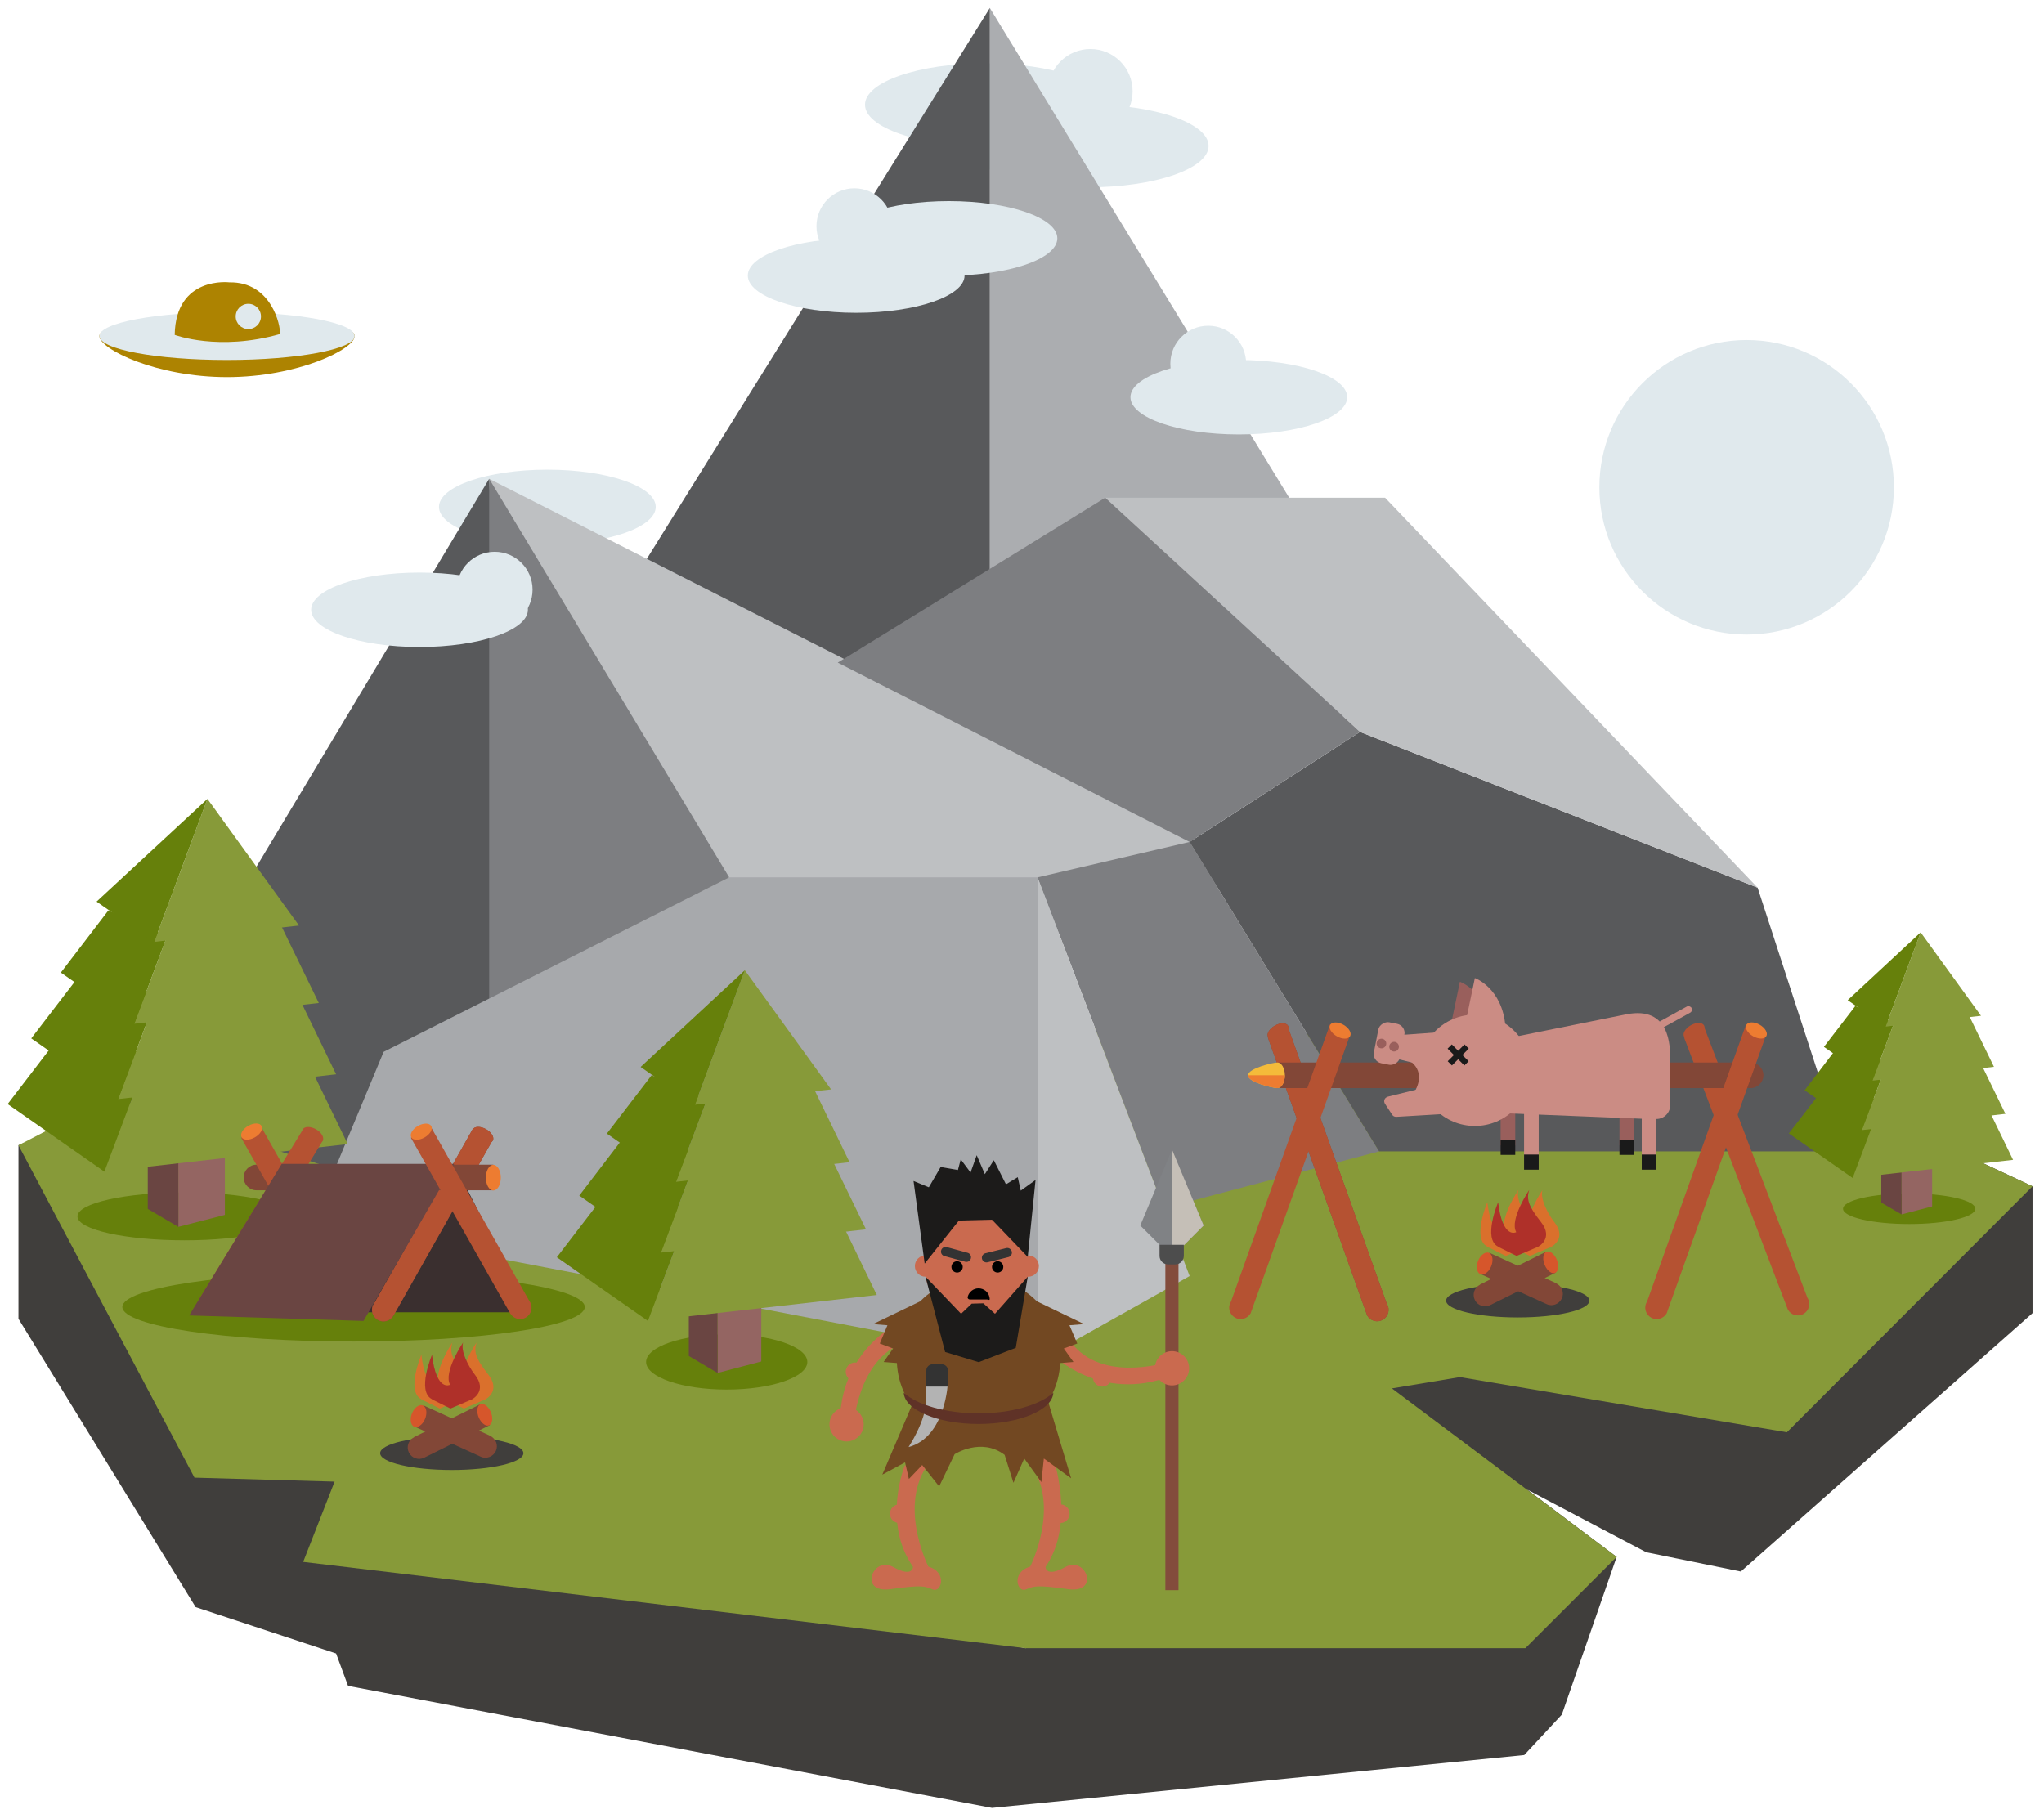 <?xml version="1.0" encoding="UTF-8"?>
<svg xmlns="http://www.w3.org/2000/svg" version="1.1" viewBox="0 0 1229.7 1091.7">
  <defs>
    <style>
      .cls-1 {
        fill: #f4bb3a;
      }

      .cls-2 {
        fill: #abadb0;
      }

      .cls-3 {
        fill: #d6562b;
      }

      .cls-4 {
        fill: #946562;
      }

      .cls-5 {
        fill: #7d7e81;
      }

      .cls-6 {
        fill: #4d4d4d;
      }

      .cls-7 {
        fill: #1c1b1a;
      }

      .cls-8 {
        fill: #6a4542;
      }

      .cls-9 {
        fill: #ed7c31;
      }

      .cls-10 {
        fill: #da702c;
      }

      .cls-11 {
        fill: #808285;
      }

      .cls-12 {
        fill: #403e3c;
      }

      .cls-13 {
        fill: #af3029;
      }

      .cls-14 {
        fill: #bec0c2;
      }

      .cls-15 {
        fill: #a7a9ac;
      }

      .cls-16 {
        fill: #333;
      }

      .cls-17 {
        fill: #1a1a1a;
      }

      .cls-18 {
        fill: #cb8c84;
      }

      .cls-19 {
        fill: #3a2f2f;
      }

      .cls-20 {
        fill: #58595b;
      }

      .cls-21 {
        fill: #66800b;
      }

      .cls-22 {
        fill: #834c3c;
      }

      .cls-23 {
        fill: #ca6a4f;
      }

      .cls-24 {
        fill: #e0e9ed;
      }

      .cls-25 {
        fill: #c5bfb7;
      }

      .cls-26 {
        fill: #b3b3b3;
      }

      .cls-27 {
        fill: #b55232;
      }

      .cls-28 {
        fill: #879a39;
      }

      .cls-29 {
        fill: #995f5c;
      }

      .cls-30 {
        fill: #724822;
      }

      .cls-31 {
        fill: #824737;
      }

      .cls-32 {
        fill: #5f3227;
      }

      .cls-33 {
        fill: #ad8301;
      }
    </style>
  </defs>
  <!-- Generator: Adobe Illustrator 28.6.0, SVG Export Plug-In . SVG Version: 1.2.0 Build 709)  -->
  <g>
    <g id="Layer_1">
      <polygon class="cls-12" points="202.2 994.9 209.4 1014.4 596.8 1087.8 917 1056 939.6 1031.7 972.6 936.8 918.8 896.3 990.4 934 1047.3 945.6 1222.8 790.1 1222.8 790.1 1222.8 713.8 1163.4 686.1 833.2 748.8 826.7 816.5 812.1 820.6 825.7 886.9 833.5 958.3 616.9 991.7 251.8 918.6 229.1 833.3 92.6 654.8 11.1 689.1 11.1 793.5 117.7 967 202.2 994.9"/>
      <polygon class="cls-28" points="11.1 689.1 117 889.1 201.3 891.5 182.4 939.8 616.9 991.7 917.7 991.7 972.6 936.8 837.4 835.4 878.3 828.6 1075 861.8 1222.8 713.8 1036.7 626.9 350.5 612.5 70.2 658.5 11.1 689.1"/>
      <ellipse class="cls-24" cx="592.8" cy="63" rx="72.4" ry="24.9"/>
      <ellipse class="cls-24" cx="654.7" cy="87.8" rx="72.4" ry="24.9"/>
      <ellipse class="cls-24" cx="329.3" cy="305" rx="65.2" ry="22.4"/>
      <circle class="cls-24" cx="656" cy="54.9" r="25.4"/>
      <polygon class="cls-20" points="294.3 288.1 70.6 661 315.1 740.4 294.3 288.1"/>
      <polygon class="cls-2" points="595.5 4.8 847.3 416.8 595.5 506.6 595.5 4.8"/>
      <polygon class="cls-20" points="366.5 372.6 595.5 4.8 595.5 506.6 366.5 372.6"/>
      <polygon class="cls-14" points="294.3 288.1 760.2 524.6 538.9 591.9 406.1 591.9 294.3 288.1"/>
      <polygon class="cls-5" points="294.3 288.1 438.7 527.9 294.3 673.6 294.3 288.1"/>
      <polygon class="cls-5" points="829.7 692.8 700.1 727 624.2 527.9 715.7 506.6 829.7 692.8"/>
      <polygon class="cls-15" points="188 735.8 230.8 632.9 438.7 527.9 624.2 527.9 624.2 819.2 188 735.8"/>
      <polygon class="cls-20" points="829.7 692.8 715.7 506.6 818.2 440.4 1057.4 534.1 1109.1 692.8 829.7 692.8"/>
      <polygon class="cls-14" points="624.2 819.2 715.7 767.8 624.2 527.9 624.2 819.2"/>
      <polygon class="cls-14" points="1057.4 534.1 833.3 299.5 664.9 299.5 818.2 440.4 1057.4 534.1"/>
      <polygon class="cls-5" points="818.2 440.4 664.9 299.5 504 398.7 715.7 506.6 818.2 440.4"/>
      <path class="cls-33" d="M213.4,202.2c0,7.9-34.4,24.7-76.8,24.7s-76.8-16.8-76.8-24.7,34.4-6.1,76.8-6.1,76.8-1.9,76.8,6.1Z"/>
      <path class="cls-24" d="M213.4,202.2c0,7.9-34.4,14.4-76.8,14.4s-76.8-6.4-76.8-14.4,34.4-14.4,76.8-14.4,76.8,6.4,76.8,14.4Z"/>
      <path class="cls-33" d="M105.1,201.5s26.5,10,63.3-.5c.6-5-5.2-31.6-30.4-31.1,0,0-32.3-4-32.9,31.6Z"/>
      <path class="cls-24" d="M157,190.4c0,4.2-3.4,7.6-7.6,7.6s-7.6-3.4-7.6-7.6,3.4-7.6,7.6-7.6,7.6,3.4,7.6,7.6Z"/>
      <ellipse class="cls-24" cx="570.9" cy="143.4" rx="65.2" ry="22.4"/>
      <ellipse class="cls-24" cx="515.1" cy="165.8" rx="65.2" ry="22.4"/>
      <ellipse class="cls-24" cx="745.3" cy="239" rx="65.2" ry="22.4"/>
      <ellipse class="cls-24" cx="252.4" cy="366.9" rx="65.2" ry="22.4"/>
      <circle class="cls-24" cx="297.6" cy="354.8" r="22.8"/>
      <circle class="cls-24" cx="514" cy="136.1" r="22.8"/>
      <circle class="cls-24" cx="726.9" cy="218.8" r="22.8"/>
      <ellipse class="cls-21" cx="437.2" cy="819.5" rx="48.5" ry="16.6"/>
      <ellipse class="cls-21" cx="1148.6" cy="727.3" rx="39.8" ry="9.2"/>
      <ellipse class="cls-21" cx="111" cy="731.9" rx="64.4" ry="14.4"/>
      <polygon class="cls-4" points="458 775.1 431.7 775.1 431.7 826.1 458 819.2 458 775.1"/>
      <polygon class="cls-8" points="431.7 826.1 414.4 815.9 414.4 762.3 431.7 775.1 431.7 826.1"/>
      <polygon class="cls-28" points="389.8 794.8 527.5 779.2 498 718.3 414.4 729.4 389.8 794.8"/>
      <polygon class="cls-21" points="389.8 794.8 335 756.5 370.5 710.2 414.4 729.4 389.8 794.8"/>
      <polygon class="cls-28" points="397.6 753.7 521 739.7 494.5 685.2 419.6 695.1 397.6 753.7"/>
      <polygon class="cls-21" points="397.6 753.7 348.5 719.4 380.2 677.9 419.6 695.1 397.6 753.7"/>
      <polygon class="cls-28" points="406.7 711.1 511.1 699.3 488.7 653.1 425.3 661.6 406.7 711.1"/>
      <polygon class="cls-21" points="406.7 711.1 365.1 682.1 392 647 425.3 661.6 406.7 711.1"/>
      <polygon class="cls-28" points="448.1 583.8 418.1 664.7 500 655.5 448.1 583.8"/>
      <polygon class="cls-21" points="448.1 583.8 418.1 664.7 385.4 642 448.1 583.8"/>
      <polygon class="cls-4" points="1162.4 695 1144 695 1144 730.7 1162.4 725.9 1162.4 695"/>
      <polygon class="cls-8" points="1144 730.7 1131.8 723.6 1131.8 686 1144 695 1144 730.7"/>
      <polygon class="cls-28" points="1114.6 708.8 1211.1 697.9 1190.4 655.2 1131.8 663 1114.6 708.8"/>
      <polygon class="cls-21" points="1114.6 708.8 1076.2 682 1101.1 649.6 1131.8 663 1114.6 708.8"/>
      <polygon class="cls-28" points="1120.1 680 1206.5 670.2 1187.9 632 1135.5 639 1120.1 680"/>
      <polygon class="cls-21" points="1120.1 680 1085.7 656 1107.9 626.9 1135.5 639 1120.1 680"/>
      <polygon class="cls-28" points="1126.5 650.2 1199.6 641.9 1183.9 609.6 1139.5 615.5 1126.5 650.2"/>
      <polygon class="cls-21" points="1126.5 650.2 1097.3 629.9 1116.2 605.3 1139.5 615.5 1126.5 650.2"/>
      <polygon class="cls-28" points="1155.5 561 1134.4 617.7 1191.8 611.2 1155.5 561"/>
      <polygon class="cls-21" points="1155.5 561 1134.4 617.7 1111.6 601.8 1155.5 561"/>
      <polygon class="cls-4" points="135.3 684.1 107.3 684.1 107.3 738.2 135.3 731 135.3 684.1"/>
      <polygon class="cls-8" points="107.3 738.2 88.9 727.4 88.9 670.4 107.3 684.1 107.3 738.2"/>
      <polygon class="cls-28" points="62.8 705 209.2 688.4 177.8 623.7 88.9 635.5 62.8 705"/>
      <polygon class="cls-21" points="62.8 705 4.6 664.3 42.3 615.1 88.9 635.5 62.8 705"/>
      <polygon class="cls-28" points="71.1 661.3 202.2 646.4 174.1 588.4 94.4 599 71.1 661.3"/>
      <polygon class="cls-21" points="71.1 661.3 18.8 624.8 52.6 580.7 94.4 599 71.1 661.3"/>
      <polygon class="cls-28" points="80.8 616 191.8 603.5 167.9 554.4 100.5 563.3 80.8 616"/>
      <polygon class="cls-21" points="80.8 616 36.6 585.2 65.2 547.8 100.5 563.3 80.8 616"/>
      <polygon class="cls-28" points="124.8 480.7 92.8 566.7 179.9 556.9 124.8 480.7"/>
      <polygon class="cls-21" points="124.8 480.7 92.8 566.7 58.1 542.5 124.8 480.7"/>
      <ellipse class="cls-21" cx="212.7" cy="786.4" rx="139.1" ry="20.8"/>
      <path class="cls-27" d="M120,781.3c-1.9,3.3-.7,7.5,2.6,9.4s7.5.7,9.4-2.6l62.4-102.1-11.9-6.8-62.4,102.1h0Z"/>
      <ellipse class="cls-27" cx="188.2" cy="682.9" rx="4" ry="6.9" transform="translate(-498.9 510.5) rotate(-60.5)"/>
      <polygon class="cls-19" points="220.2 789.6 273.3 700.3 318.7 789.6 220.2 789.6"/>
      <path class="cls-31" d="M224.7,784.8c-1.9,3.3-.7,7.5,2.6,9.4s7.5.7,9.4-2.6l59.7-105.6-11.9-6.8-59.7,105.6h-.1Z"/>
      <ellipse class="cls-31" cx="290.4" cy="682.9" rx="4" ry="6.9" transform="translate(-446.9 599.4) rotate(-60.5)"/>
      <path class="cls-27" d="M224.7,784.8c-1.9,3.3-.7,7.5,2.6,9.4s7.5.7,9.4-2.6l59.7-105.6-11.9-6.8-59.7,105.6h-.1Z"/>
      <ellipse class="cls-27" cx="290.4" cy="682.9" rx="4" ry="6.9" transform="translate(-446.9 599.4) rotate(-60.5)"/>
      <path class="cls-31" d="M154.3,700.8c-4.3,0-7.7,3.5-7.7,7.7s3.5,7.7,7.7,7.7h142.5v-15.4h-142.5,0Z"/>
      <path class="cls-27" d="M216.8,783.4c1.9,3.3.7,7.5-2.6,9.4s-7.5.7-9.4-2.6l-59.7-105.6,11.9-6.8,59.7,105.6h.1Z"/>
      <ellipse class="cls-9" cx="151.4" cy="680.9" rx="6.9" ry="4" transform="translate(-315.7 162.8) rotate(-29.5)"/>
      <ellipse class="cls-9" cx="296.8" cy="708.6" rx="4.5" ry="7.7"/>
      <polygon class="cls-8" points="273.3 700.3 169.5 700.3 113.8 791.5 218.7 794.8 273.3 700.3"/>
      <path class="cls-27" d="M318.9,783.4c1.9,3.3.7,7.5-2.6,9.4-3.3,1.9-7.5.7-9.4-2.6l-59.7-105.6,11.9-6.8,59.7,105.6h0Z"/>
      <ellipse class="cls-9" cx="253.4" cy="680.9" rx="6.9" ry="4" transform="translate(-302.4 213.1) rotate(-29.5)"/>
      <ellipse class="cls-12" cx="913.1" cy="782.6" rx="43.1" ry="10.1"/>
      <path class="cls-10" d="M909.3,750.2l11.1,5.5,12.9-5.5s9.7-4.9,1.7-15c-3.9-5-8.6-14.1-7-19.2,0,0-12.1,17.9-7.8,25.4,0,0-8.2,4.6-10.9-18,0,0-9.4,22,0,26.7h0Z"/>
      <path class="cls-10" d="M894.8,750.2l11.1,5.5,12.9-5.5s9.7-4.9,1.7-15c-3.9-5-8.6-14.1-7-19.2,0,0-12.1,17.9-7.8,25.4,0,0-8.2,4.6-10.9-18,0,0-9.4,22,0,26.7h0Z"/>
      <path class="cls-31" d="M936.2,772.2c3.5,1.6,5,5.7,3.4,9.1s-5.7,5-9.1,3.4l-40.2-18.3,5.7-12.6,40.2,18.3h0Z"/>
      <path class="cls-3" d="M890.7,756.1c-2.2,2.8-2.9,7-1.5,9.3s4.3,1.8,6.5-1,2.9-7,1.5-9.3-4.3-1.8-6.5,1Z"/>
      <path class="cls-31" d="M890.4,773c-3.4,1.7-4.8,5.8-3.1,9.2s5.8,4.8,9.2,3.1l39.5-19.6-6.1-12.4-39.5,19.6h0Z"/>
      <path class="cls-3" d="M935.1,755.4c2.2,2.8,3,6.9,1.8,9.2s-3.9,1.9-6.1-.9c-2.2-2.8-3-6.9-1.8-9.2s3.9-1.9,6.1.9Z"/>
      <path class="cls-13" d="M901.3,750.2l11.1,5.5,12.9-5.5s9.7-4.9,1.7-15-8.6-14.1-7-19.2c0,0-12.1,17.9-7.8,25.4,0,0-8.2,4.6-10.9-18,0,0-9.4,22,0,26.7h0Z"/>
      <path class="cls-27" d="M1087.6,781.2c1.9,3.3.7,7.5-2.6,9.4-3.3,1.9-7.5.7-9.4-2.6l-62.4-163.6,11.9-6.8,62.4,163.6h0Z"/>
      <ellipse class="cls-27" cx="1019.2" cy="620.4" rx="6.9" ry="4" transform="translate(-173.4 582.3) rotate(-29.5)"/>
      <path class="cls-31" d="M834.5,784.7c1.9,3.3.7,7.5-2.6,9.4s-7.5.7-9.4-2.6l-59.7-167.1,11.9-6.8,59.7,167.1h0Z"/>
      <ellipse class="cls-31" cx="768.9" cy="620.6" rx="6.9" ry="4" transform="translate(-205.9 459.1) rotate(-29.5)"/>
      <path class="cls-27" d="M834.5,784.7c1.9,3.3.7,7.5-2.6,9.4s-7.5.7-9.4-2.6l-59.7-167.1,11.9-6.8,59.7,167.1h0Z"/>
      <ellipse class="cls-27" cx="768.9" cy="620.6" rx="6.9" ry="4" transform="translate(-205.9 459.1) rotate(-29.5)"/>
      <path class="cls-31" d="M1053.2,639.3c4.3,0,7.7,3.5,7.7,7.7s-3.5,7.7-7.7,7.7h-284.8v-15.4h284.8Z"/>
      <path class="cls-27" d="M990.7,783.4c-1.9,3.3-.7,7.5,2.6,9.4s7.5.7,9.4-2.6l59.7-167.1-11.9-6.8-59.7,167.1h0Z"/>
      <ellipse class="cls-9" cx="1056.7" cy="620.1" rx="4" ry="6.9" transform="translate(-3.4 1234.4) rotate(-60.5)"/>
      <path class="cls-1" d="M750.8,647c0,4.3,15.2,7.7,17.7,7.7s4.5-3.5,4.5-7.7-2-7.7-4.5-7.7-17.7,3.5-17.7,7.7Z"/>
      <path class="cls-9" d="M750.8,647c0,4.3,15.2,7.7,17.7,7.7s4.5-3.5,4.5-7.7h-22.2Z"/>
      <path class="cls-27" d="M740.4,783.4c-1.9,3.3-.7,7.5,2.6,9.4s7.5.7,9.4-2.6l59.7-167.1-11.9-6.8-59.7,167.1h0Z"/>
      <ellipse class="cls-9" cx="806.3" cy="620.1" rx="4" ry="6.9" transform="translate(-130.5 1016.5) rotate(-60.5)"/>
      <rect class="cls-29" x="974.3" y="661.4" width="8.8" height="27.8"/>
      <rect class="cls-29" x="902.8" y="661.4" width="8.8" height="27.8"/>
      <path class="cls-29" d="M873.3,614.7l5-24s16.5,5.8,18.4,29.2l-23.5-5.2h0Z"/>
      <path class="cls-18" d="M996.4,673.5l-109.1-4.4v-40.4l91.2-18.4c26.3-5.1,26.3,19.2,26.3,27.1v27.6c0,4.6-3.7,8.3-8.3,8.3v.2Z"/>
      <circle class="cls-18" cx="887.3" cy="644" r="33.5"/>
      <polygon class="cls-18" points="831.1 634.8 870 644.4 874.3 620.5 835.1 623.3 831.1 634.8"/>
      <path class="cls-18" d="M834.8,659.9l32.4-8c1.5-.4,3.1.6,3.3,2.2l2.3,12.9c.3,1.6-.9,3.1-2.5,3.2l-30.3,1.8c-1,0-1.9-.4-2.4-1.2l-4.4-6.7c-1-1.6-.2-3.7,1.6-4.1h0Z"/>
      <rect class="cls-18" x="916.9" y="669.2" width="8.8" height="27.8"/>
      <rect class="cls-18" x="987.7" y="669.2" width="8.8" height="27.8"/>
      <rect class="cls-17" x="870.1" y="633" width="14.3" height="3.6" transform="translate(-191.9 806.2) rotate(-45)"/>
      <rect class="cls-17" x="875.4" y="627.6" width="3.6" height="14.3" transform="translate(-191.9 806.2) rotate(-45)"/>
      <path class="cls-18" d="M882.3,612.5l5-24s16.5,5.8,18.4,29.2l-23.5-5.2h0Z"/>
      <rect class="cls-17" x="916.9" y="694.7" width="8.8" height="9.1"/>
      <rect class="cls-17" x="987.7" y="694.7" width="8.8" height="9.1"/>
      <rect class="cls-17" x="974.3" y="685.8" width="8.8" height="9.1"/>
      <rect class="cls-17" x="902.8" y="685.8" width="8.8" height="9.1"/>
      <rect class="cls-18" x="823.2" y="619.8" width="25.1" height="16" rx="5.6" ry="5.6" transform="translate(60 1328.5) rotate(-79)"/>
      <circle class="cls-29" cx="831.1" cy="627.9" r="2.9"/>
      <circle class="cls-29" cx="838.7" cy="629.8" r="2.9"/>
      <path class="cls-18" d="M847.2,637.8s13.1,6.2,2.1,21.9l10.3-2.7.8-19.2h-13.2Z"/>
      <rect class="cls-18" x="992.5" y="610.8" width="26.8" height="4.2" rx="2.1" ry="2.1" transform="translate(-170.9 562.5) rotate(-28.9)"/>
      <circle class="cls-23" cx="618.6" cy="761.8" r="6.4"/>
      <circle class="cls-23" cx="556.8" cy="761.8" r="6.4"/>
      <rect class="cls-22" x="701.1" y="706.3" width="7.9" height="250.5"/>
      <path class="cls-23" d="M633.1,815s28.9,29.3,71.1,13l-3.3-8s-40.8,12.6-58-14.5l-9.8,9.4h0Z"/>
      <circle class="cls-23" cx="705.1" cy="823.3" r="10.3"/>
      <path class="cls-23" d="M544.4,793.9s-38,15.6-39.1,60.8h8.6s3.8-42.6,35.4-48.2l-5-12.7h0Z"/>
      <path class="cls-23" d="M633.1,875.5s14.6,40.3-4.1,67.3h-9.3s20.3-40-2.5-65.1l15.9-2.2h0Z"/>
      <path class="cls-23" d="M629,942.8s0,6.7,12.1,0c12.2-6.7,20.9,16.1,1.5,13.4-19.4-2.7-20.5-1.8-25.5.2-5,2.1-9-10.2,2.5-13.7s9.3,0,9.3,0h.1Z"/>
      <path class="cls-23" d="M544.3,881.8s-13.8,34.1,5,61h9.3s-20.3-40,2.5-65.1l-16.8,4.1Z"/>
      <path class="cls-30" d="M548.5,845.8l-17.7,41.5,13.7-7.4,2.3,10,8-8.4,10.2,12.9,9.3-19.4s16-10.3,30.1.4l5.3,16.8,6.5-14.6,10.3,14.2,1.5-14.2,16.4,11.9-13.8-46.1-81.9,2.3h-.2Z"/>
      <circle class="cls-30" cx="588.7" cy="817.5" r="49.2"/>
      <circle class="cls-23" cx="587.6" cy="762.3" r="31.3"/>
      <polygon class="cls-7" points="618.3 768.2 598.6 790.5 591.6 784.2 584.6 784.4 578.2 790.5 556.8 768.2 568.6 813.5 588.8 819.6 611.1 811 618.3 768.2"/>
      <circle cx="575.8" cy="762.3" r="3.4"/>
      <circle cx="600.2" cy="762.3" r="3.4"/>
      <polygon class="cls-7" points="556.3 760.3 549.6 710.6 558.8 714.4 565.9 702.2 576.3 704 578 697.6 583.9 705.5 587.6 695.1 592.5 706.5 597.9 698.1 605.2 712.6 612.3 708.3 614.1 716.4 623 710 618.3 756.3 596.8 733.9 576.9 734.4 556.3 760.3"/>
      <path class="cls-16" d="M569.6,750.4l12.5,3.4c1.5.4,2.4,1.9,2,3.4h0c-.4,1.5-1.9,2.4-3.4,2l-12.5-3.4c-1.5-.4-2.4-1.9-2-3.4h0c.4-1.5,1.9-2.4,3.4-2Z"/>
      <path class="cls-16" d="M592.8,754.1l12.5-3.1c1.5-.4,3,.5,3.4,2h0c.4,1.5-.5,3-2,3.4l-12.5,3.1c-1.5.4-3-.5-3.4-2h0c-.4-1.5.5-3,2-3.4Z"/>
      <polygon class="cls-30" points="553.8 782.9 525.2 796.7 533.9 797.4 529.3 808.4 537.3 811.4 531.6 819.5 548.9 820.9 553.8 782.9"/>
      <polygon class="cls-30" points="623.6 782.9 652.2 796.7 643.4 797.4 648.1 808.4 640 811.4 645.8 819.5 628.5 820.9 623.6 782.9"/>
      <path class="cls-23" d="M549.3,942.8s0,6.7-12.1,0c-12.2-6.7-20.9,16.1-1.5,13.4,19.4-2.7,20.5-1.8,25.5.2,5,2.1,9-10.2-2.5-13.7s-9.3,0-9.3,0h-.1Z"/>
      <circle class="cls-23" cx="509.4" cy="857.3" r="10.3" transform="translate(-418.4 1222.8) rotate(-80.8)"/>
      <polygon class="cls-11" points="724.1 737.4 705.1 756.5 686 737.4 705.1 691.7 724.1 737.4"/>
      <polygon class="cls-25" points="705.1 691.7 724.1 737.4 705.1 756.5 705.1 691.7"/>
      <circle class="cls-23" cx="663.1" cy="828.7" r="5.6"/>
      <circle class="cls-23" cx="514.4" cy="825.4" r="5.6" transform="translate(-276.7 259.7) rotate(-22.5)"/>
      <circle class="cls-23" cx="541" cy="910.8" r="5.6"/>
      <circle class="cls-23" cx="637.9" cy="910.8" r="5.6"/>
      <path class="cls-26" d="M546.6,870.7s10.2-15.3,10.7-28.1v-13.4s7.7-4.2,13,2.1c0,0-1.1,33.4-23.7,39.4Z"/>
      <path class="cls-32" d="M588.7,850.4c-19.8,0-36.9-5.1-45-12.4.5,10.4,20.5,18.8,45,18.8s44.5-8.4,45-18.8c-8.1,7.3-25.2,12.4-45,12.4Z"/>
      <path class="cls-6" d="M712.2,749v6.7c0,2.8-2.3,5.1-5.1,5.1h-4.4c-2.8,0-5.1-2.3-5.1-5.1v-6.7h14.6Z"/>
      <path class="cls-16" d="M570.3,834.3v-9.7c0-2-1.6-3.7-3.7-3.7h-5.6c-2,0-3.7,1.6-3.7,3.7v9.7h13Z"/>
      <path d="M583.5,781.9c-.9,0-1.6-.8-1.3-1.7.8-2.9,3.4-5,6.5-5s5.8,2.1,6.5,5-.4,1.7-1.3,1.7h-10.4Z"/>
      <ellipse class="cls-12" cx="271.8" cy="874.4" rx="43.1" ry="10.1"/>
      <path class="cls-10" d="M268,842l11.1,5.5,12.9-5.5s9.7-4.9,1.7-15-8.6-14.1-7-19.2c0,0-12.1,17.9-7.8,25.4,0,0-8.2,4.6-10.9-18,0,0-9.4,22,0,26.7h0Z"/>
      <path class="cls-10" d="M253.5,842l11.1,5.5,12.9-5.5s9.7-4.9,1.7-15-8.6-14.1-7-19.2c0,0-12.1,17.9-7.8,25.4,0,0-8.2,4.6-10.9-18,0,0-9.4,22,0,26.7h0Z"/>
      <path class="cls-31" d="M294.9,864c3.5,1.6,5,5.7,3.4,9.1s-5.7,5-9.1,3.4l-40.2-18.3,5.7-12.6,40.2,18.3h0Z"/>
      <path class="cls-3" d="M249.3,847.9c-2.2,2.8-2.9,7-1.5,9.3s4.3,1.8,6.5-1,2.9-7,1.5-9.3c-1.4-2.3-4.3-1.8-6.5,1Z"/>
      <path class="cls-31" d="M249.1,864.8c-3.4,1.7-4.8,5.8-3.1,9.2s5.8,4.8,9.2,3.1l39.5-19.6-6.1-12.4-39.5,19.6h0Z"/>
      <path class="cls-3" d="M293.8,847.1c2.2,2.8,3,6.9,1.8,9.2s-3.9,1.9-6.1-.9c-2.2-2.8-3-6.9-1.8-9.2s3.9-1.9,6.1.9Z"/>
      <path class="cls-13" d="M259.9,842l11.1,5.5,12.9-5.5s9.7-4.9,1.7-15c-3.9-5-8.6-14.1-7-19.2,0,0-12.1,17.9-7.8,25.4,0,0-8.2,4.6-10.9-18,0,0-9.4,22,0,26.7h0Z"/>
      <circle class="cls-24" cx="1050.8" cy="293.2" r="88.6"/>
    </g>
  </g>
</svg>